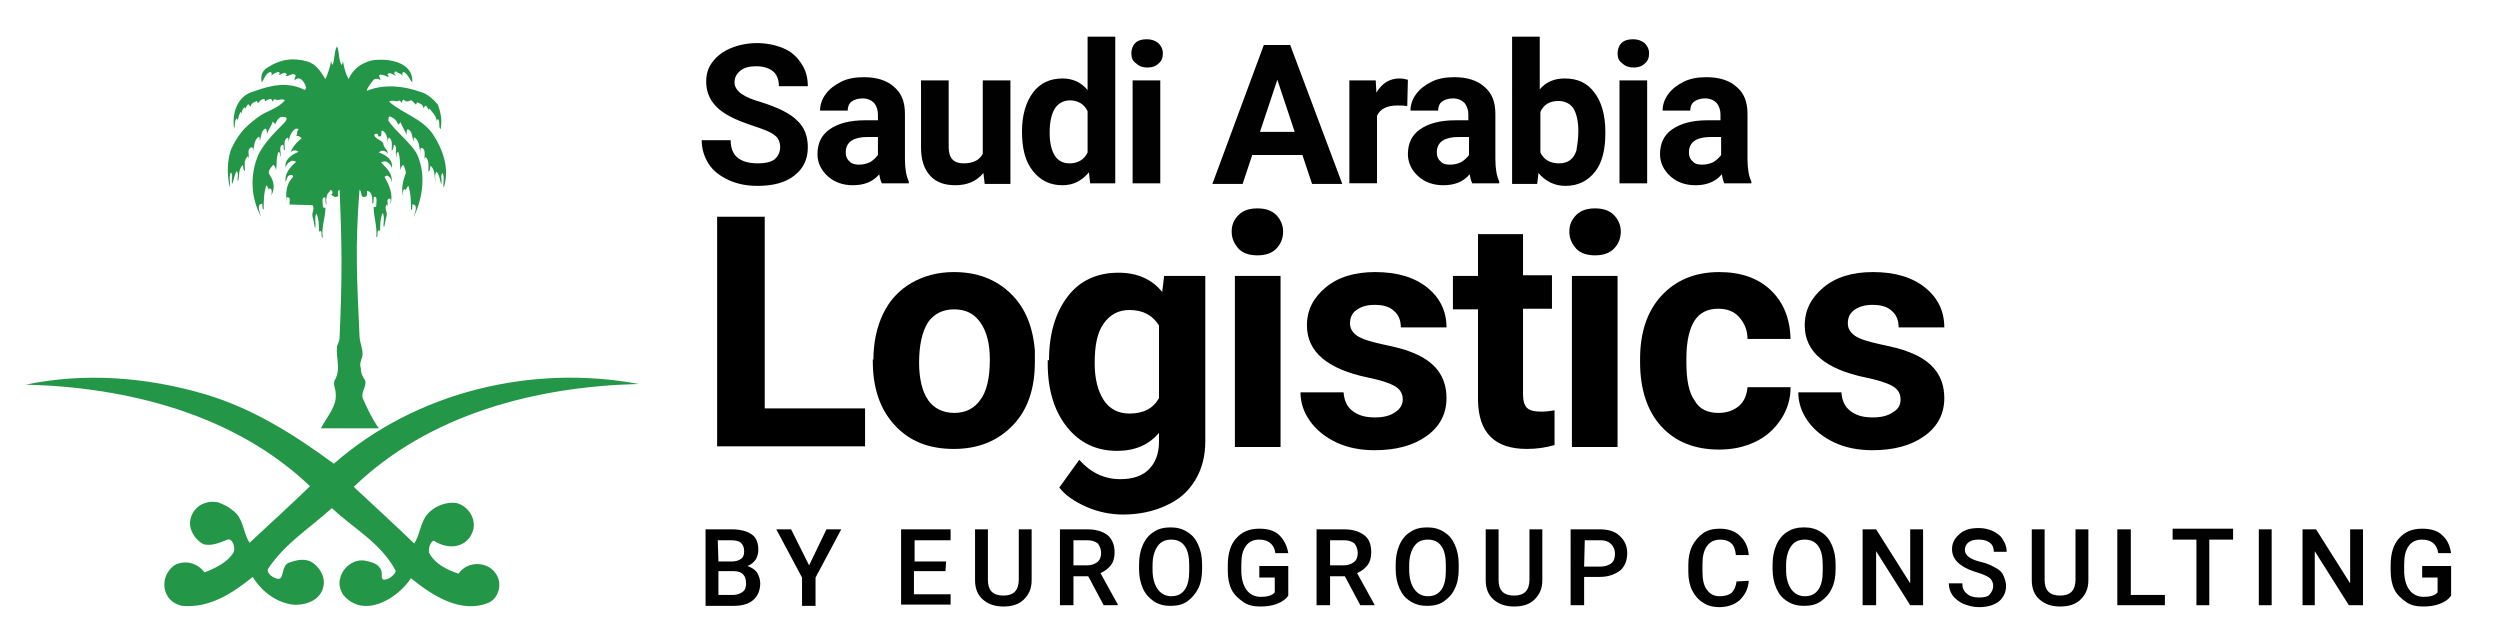 <?xml version="1.0" encoding="utf-8"?>
<!-- Generator: Adobe Illustrator 27.0.0, SVG Export Plug-In . SVG Version: 6.00 Build 0)  -->
<svg version="1.1" id="Layer_1" xmlns="http://www.w3.org/2000/svg" xmlns:xlink="http://www.w3.org/1999/xlink" x="0px" y="0px"
	 viewBox="0 0 388.7 100" style="enable-background:new 0 0 388.7 100;" xml:space="preserve">
<style type="text/css">
	.st0{fill:#010101;}
	.st1{fill:#249647;}
</style>
<g>
	<path class="st0" d="M121.3,22.9c0-0.8-0.3-1.5-0.9-1.9c-0.6-0.5-1.7-0.9-3.2-1.4s-2.8-1-3.7-1.5c-2.5-1.3-3.7-3.1-3.7-5.4
		c0-1.2,0.3-2.2,1-3.1c0.7-0.9,1.6-1.6,2.8-2.1s2.6-0.8,4.1-0.8s2.9,0.3,4.1,0.8s2.1,1.3,2.8,2.4c0.7,1,1,2.2,1,3.5h-4.5
		c0-1-0.3-1.8-0.9-2.3s-1.5-0.8-2.6-0.8s-1.9,0.2-2.5,0.7s-0.9,1.1-0.9,1.8s0.4,1.3,1.1,1.8s1.7,0.9,3.1,1.3
		c2.5,0.8,4.4,1.7,5.5,2.8c1.2,1.1,1.7,2.5,1.7,4.2c0,1.9-0.7,3.3-2.1,4.4s-3.3,1.6-5.7,1.6c-1.7,0-3.2-0.3-4.5-0.9
		s-2.4-1.4-3.1-2.5s-1.1-2.3-1.1-3.7h4.5c0,2.4,1.4,3.6,4.3,3.6c1.1,0,1.9-0.2,2.5-0.6C121,24.3,121.3,23.6,121.3,22.9z"/>
	<path class="st0" d="M137.1,28.5c-0.2-0.4-0.3-0.9-0.4-1.4c-1,1.2-2.4,1.7-4.1,1.7c-1.6,0-2.9-0.5-3.9-1.4s-1.6-2.1-1.6-3.4
		c0-1.7,0.6-3,1.9-3.9s3.1-1.4,5.5-1.4h2v-0.9c0-0.7-0.2-1.3-0.6-1.8c-0.4-0.4-1-0.7-1.8-0.7c-0.7,0-1.3,0.2-1.7,0.5
		s-0.6,0.8-0.6,1.4h-4.3c0-0.9,0.3-1.8,0.9-2.6c0.6-0.8,1.4-1.4,2.4-1.9s2.2-0.7,3.5-0.7c2,0,3.6,0.5,4.7,1.5c1.2,1,1.7,2.4,1.7,4.2
		v7c0,1.5,0.2,2.7,0.6,3.5v0.3C141.3,28.5,137.1,28.5,137.1,28.5z M133.5,25.6c0.6,0,1.2-0.1,1.8-0.4c0.5-0.3,0.9-0.7,1.2-1.1v-2.8
		h-1.6c-2.1,0-3.3,0.7-3.4,2.2v0.3c0,0.5,0.2,1,0.6,1.3C132.3,25.4,132.9,25.6,133.5,25.6z"/>
	<path class="st0" d="M152.9,26.9c-1.1,1.3-2.5,1.9-4.4,1.9c-1.7,0-3-0.5-3.9-1.5s-1.4-2.4-1.4-4.4V12.5h4.3v10.4
		c0,1.7,0.8,2.5,2.3,2.5s2.5-0.5,3-1.5V12.5h4.3v16.1h-4L152.9,26.9z"/>
	<path class="st0" d="M158.9,20.4c0-2.5,0.6-4.5,1.7-6c1.1-1.5,2.7-2.2,4.6-2.2c1.6,0,2.9,0.6,3.9,1.8V5.7h4.3v22.8h-3.9l-0.2-1.7
		c-1.1,1.3-2.4,2-4.1,2c-1.9,0-3.4-0.7-4.6-2.2C159.4,25.1,158.9,23.1,158.9,20.4z M163.2,20.7c0,1.5,0.3,2.7,0.8,3.5
		s1.3,1.2,2.3,1.2c1.3,0,2.3-0.6,2.8-1.7v-6.4c-0.5-1.1-1.5-1.7-2.8-1.7C164.2,15.7,163.2,17.4,163.2,20.7z"/>
	<path class="st0" d="M175.9,8.3c0-0.6,0.2-1.2,0.6-1.6c0.4-0.4,1-0.6,1.8-0.6c0.7,0,1.3,0.2,1.8,0.6c0.4,0.4,0.7,0.9,0.7,1.6
		s-0.2,1.2-0.7,1.6c-0.4,0.4-1,0.6-1.7,0.6s-1.3-0.2-1.7-0.6C176.1,9.5,175.9,9,175.9,8.3z M180.4,28.5h-4.3v-16h4.3V28.5z"/>
	<path class="st0" d="M202.5,24.1h-7.8l-1.5,4.5h-4.7l8-21.6h4.1l8.1,21.6H204L202.5,24.1z M195.9,20.5h5.4l-2.7-8.1L195.9,20.5z"/>
	<path class="st0" d="M218.8,16.5c-0.6-0.1-1.1-0.1-1.5-0.1c-1.6,0-2.7,0.5-3.2,1.6v10.5h-4.3v-16h4.1l0.1,1.9
		c0.9-1.5,2.1-2.2,3.6-2.2c0.5,0,0.9,0.1,1.3,0.2L218.8,16.5z"/>
	<path class="st0" d="M228.9,28.5c-0.2-0.4-0.3-0.9-0.4-1.4c-1,1.2-2.4,1.7-4.1,1.7c-1.6,0-2.9-0.5-3.9-1.4s-1.6-2.1-1.6-3.4
		c0-1.7,0.6-3,1.9-3.9c1.3-0.9,3.1-1.4,5.5-1.4h2v-0.9c0-0.7-0.2-1.3-0.6-1.8c-0.4-0.4-1-0.7-1.8-0.7c-0.7,0-1.3,0.2-1.7,0.5
		s-0.6,0.8-0.6,1.4h-4.3c0-0.9,0.3-1.8,0.9-2.6c0.6-0.8,1.4-1.4,2.4-1.9s2.2-0.7,3.5-0.7c2,0,3.6,0.5,4.7,1.5c1.2,1,1.7,2.4,1.7,4.2
		v7c0,1.5,0.2,2.7,0.6,3.5v0.3C233.1,28.5,228.9,28.5,228.9,28.5z M225.4,25.6c0.6,0,1.2-0.1,1.8-0.4c0.5-0.3,0.9-0.7,1.2-1.1v-2.8
		h-1.6c-2.1,0-3.3,0.7-3.4,2.2v0.3c0,0.5,0.2,1,0.6,1.3C224.2,25.4,224.7,25.6,225.4,25.6z"/>
	<path class="st0" d="M249.6,20.7c0,2.6-0.5,4.6-1.6,6s-2.6,2.2-4.6,2.2c-1.7,0-3.1-0.7-4.2-2l-0.2,1.7h-3.9V5.7h4.3v8.2
		c1-1.2,2.3-1.7,3.9-1.7c2,0,3.5,0.7,4.6,2.2c1.1,1.4,1.7,3.5,1.7,6.1V20.7z M245.4,20.4c0-1.6-0.3-2.8-0.8-3.6
		c-0.5-0.7-1.3-1.1-2.3-1.1c-1.4,0-2.3,0.6-2.8,1.7v6.3c0.5,1.1,1.5,1.7,2.9,1.7s2.3-0.7,2.7-2C245.2,22.7,245.4,21.7,245.4,20.4z"
		/>
	<path class="st0" d="M251.5,8.3c0-0.6,0.2-1.2,0.6-1.6c0.4-0.4,1-0.6,1.8-0.6c0.7,0,1.3,0.2,1.8,0.6c0.4,0.4,0.7,0.9,0.7,1.6
		s-0.2,1.2-0.7,1.6c-0.4,0.4-1,0.6-1.7,0.6s-1.3-0.2-1.7-0.6C251.7,9.5,251.5,9,251.5,8.3z M256.1,28.5h-4.3v-16h4.3V28.5z"/>
	<path class="st0" d="M268.1,28.5c-0.2-0.4-0.3-0.9-0.4-1.4c-1,1.2-2.4,1.7-4.1,1.7c-1.6,0-2.9-0.5-3.9-1.4s-1.6-2.1-1.6-3.4
		c0-1.7,0.6-3,1.9-3.9s3.1-1.4,5.5-1.4h2v-0.9c0-0.7-0.2-1.3-0.6-1.8c-0.4-0.4-1-0.7-1.8-0.7c-0.7,0-1.3,0.2-1.7,0.5
		c-0.4,0.3-0.6,0.8-0.6,1.4h-4.3c0-0.9,0.3-1.8,0.9-2.6s1.4-1.4,2.4-1.9s2.2-0.7,3.5-0.7c2,0,3.6,0.5,4.7,1.5c1.2,1,1.7,2.4,1.7,4.2
		v7c0,1.5,0.2,2.7,0.6,3.5v0.3C272.3,28.5,268.1,28.5,268.1,28.5z M264.6,25.6c0.6,0,1.2-0.1,1.8-0.4c0.5-0.3,0.9-0.7,1.2-1.1v-2.8
		H266c-2.1,0-3.3,0.7-3.4,2.2v0.3c0,0.5,0.2,1,0.6,1.3C263.4,25.4,263.9,25.6,264.6,25.6z"/>
</g>
<g>
	<path class="st0" d="M109.7,94.1V82.3h4.1c1.3,0,2.4,0.3,3.1,0.8s1,1.3,1,2.4c0,0.5-0.1,1-0.4,1.5c-0.3,0.4-0.7,0.8-1.3,1
		c0.6,0.2,1.1,0.5,1.5,1c0.3,0.5,0.5,1.1,0.5,1.7c0,1.1-0.4,2-1.1,2.6s-1.7,0.9-3.1,0.9h-4.3V94.1z M111.7,87.3h2
		c0.6,0,1.1-0.1,1.5-0.4s0.5-0.7,0.5-1.2c0-0.6-0.2-1-0.5-1.3s-0.9-0.4-1.6-0.4h-2L111.7,87.3L111.7,87.3z M111.7,88.8v3.7h2.3
		c0.6,0,1.1-0.2,1.5-0.5s0.5-0.8,0.5-1.3c0-1.2-0.6-1.9-1.9-1.9C114.1,88.8,111.7,88.8,111.7,88.8z"/>
	<path class="st0" d="M125.8,87.9l2.7-5.6h2.3l-4,7.5v4.4h-2.1v-4.4l-4-7.5h2.3L125.8,87.9z"/>
	<path class="st0" d="M147,88.8h-4.9v3.6h5.7V94h-7.7V82.3h7.7V84h-5.6v3.3h4.9L147,88.8L147,88.8z"/>
	<path class="st0" d="M160.4,82.3v7.9c0,1.3-0.4,2.2-1.2,3s-1.9,1.1-3.2,1.1c-1.4,0-2.4-0.4-3.2-1.1s-1.2-1.7-1.2-3v-7.9h2v7.9
		c0,0.8,0.2,1.4,0.6,1.8s1,0.6,1.8,0.6c1.6,0,2.4-0.8,2.4-2.5v-7.8H160.4z"/>
	<path class="st0" d="M169.2,89.6h-2.3v4.5h-2.1V82.3h4.2c1.4,0,2.4,0.3,3.2,0.9c0.7,0.6,1.1,1.5,1.1,2.7c0,0.8-0.2,1.5-0.6,2
		c-0.4,0.5-0.9,0.9-1.6,1.2l2.7,4.9v0.1h-2.2L169.2,89.6z M166.9,87.9h2.1c0.7,0,1.2-0.2,1.6-0.5c0.4-0.3,0.6-0.8,0.6-1.4
		s-0.2-1.1-0.5-1.5c-0.4-0.3-0.9-0.5-1.6-0.5h-2.2L166.9,87.9L166.9,87.9z"/>
	<path class="st0" d="M186.9,88.5c0,1.2-0.2,2.2-0.6,3s-1,1.5-1.7,2s-1.6,0.7-2.6,0.7s-1.8-0.2-2.6-0.7c-0.7-0.5-1.3-1.1-1.7-2
		s-0.6-1.9-0.6-3v-0.7c0-1.2,0.2-2.2,0.6-3.1c0.4-0.9,1-1.6,1.7-2c0.7-0.5,1.6-0.7,2.6-0.7s1.8,0.2,2.6,0.7s1.3,1.1,1.7,2
		s0.6,1.9,0.6,3V88.5z M184.9,87.9c0-1.3-0.2-2.3-0.7-3s-1.2-1-2.1-1c-0.9,0-1.6,0.3-2.1,1s-0.8,1.7-0.8,3v0.7c0,1.3,0.3,2.3,0.8,3
		s1.2,1.1,2.1,1.1c0.9,0,1.6-0.3,2.1-1s0.7-1.7,0.7-3V87.9z"/>
	<path class="st0" d="M200.3,92.6c-0.4,0.6-1,1-1.8,1.3s-1.6,0.4-2.6,0.4s-1.9-0.2-2.6-0.7s-1.4-1.1-1.8-1.9s-0.6-1.8-0.6-2.9v-0.9
		c0-1.8,0.4-3.2,1.3-4.2c0.9-1,2-1.5,3.6-1.5c1.3,0,2.4,0.3,3.1,1s1.2,1.6,1.4,2.8h-2c-0.2-1.4-1.1-2.1-2.5-2.1
		c-0.9,0-1.6,0.3-2.1,1s-0.7,1.6-0.7,2.9v0.9c0,1.3,0.3,2.3,0.8,3s1.3,1.1,2.2,1.1c1,0,1.8-0.2,2.2-0.7v-2.3h-2.4V88h4.5L200.3,92.6
		L200.3,92.6z"/>
	<path class="st0" d="M209.1,89.6h-2.3v4.5h-2.1V82.3h4.2c1.4,0,2.4,0.3,3.2,0.9s1.1,1.5,1.1,2.7c0,0.8-0.2,1.5-0.6,2
		c-0.4,0.5-0.9,0.9-1.6,1.2l2.7,4.9v0.1h-2.2L209.1,89.6z M206.8,87.9h2.1c0.7,0,1.2-0.2,1.6-0.5c0.4-0.3,0.6-0.8,0.6-1.4
		s-0.2-1.1-0.5-1.5c-0.4-0.3-0.9-0.5-1.6-0.5h-2.2L206.8,87.9L206.8,87.9z"/>
	<path class="st0" d="M226.8,88.5c0,1.2-0.2,2.2-0.6,3c-0.4,0.9-1,1.5-1.7,2s-1.6,0.7-2.6,0.7s-1.8-0.2-2.6-0.7s-1.3-1.1-1.7-2
		s-0.6-1.9-0.6-3v-0.7c0-1.2,0.2-2.2,0.6-3.1c0.4-0.9,1-1.6,1.7-2c0.7-0.5,1.6-0.7,2.6-0.7s1.8,0.2,2.6,0.7s1.3,1.1,1.7,2
		s0.6,1.9,0.6,3V88.5z M224.8,87.9c0-1.3-0.2-2.3-0.7-3s-1.2-1-2.1-1c-0.9,0-1.6,0.3-2.1,1s-0.8,1.7-0.8,3v0.7c0,1.3,0.3,2.3,0.8,3
		s1.2,1.1,2.1,1.1c0.9,0,1.6-0.3,2.1-1s0.7-1.7,0.7-3V87.9z"/>
	<path class="st0" d="M239.8,82.3v7.9c0,1.3-0.4,2.2-1.2,3s-1.9,1.1-3.2,1.1c-1.4,0-2.4-0.4-3.2-1.1s-1.2-1.7-1.2-3v-7.9h2v7.9
		c0,0.8,0.2,1.4,0.6,1.8s1,0.6,1.8,0.6c1.6,0,2.4-0.8,2.4-2.5v-7.8H239.8z"/>
	<path class="st0" d="M246.3,89.7v4.4h-2.1V82.3h4.5c1.3,0,2.4,0.3,3.1,1c0.8,0.7,1.2,1.6,1.2,2.7c0,1.2-0.4,2.1-1.1,2.7
		c-0.8,0.6-1.8,1-3.2,1H246.3z M246.3,88.1h2.5c0.7,0,1.3-0.2,1.7-0.5s0.6-0.8,0.6-1.5c0-0.6-0.2-1.1-0.6-1.5s-0.9-0.6-1.6-0.6h-2.5
		L246.3,88.1L246.3,88.1z"/>
	<path class="st0" d="M271.9,90.3c-0.1,1.3-0.6,2.2-1.4,3c-0.8,0.7-1.9,1.1-3.2,1.1c-0.9,0-1.8-0.2-2.5-0.7
		c-0.7-0.4-1.3-1.1-1.7-1.9c-0.4-0.8-0.6-1.8-0.6-2.9v-1.1c0-1.1,0.2-2.1,0.6-2.9s1-1.5,1.7-2s1.6-0.7,2.6-0.7
		c1.3,0,2.4,0.4,3.1,1.1c0.8,0.7,1.3,1.7,1.4,3h-2c-0.1-0.8-0.3-1.5-0.7-1.8c-0.4-0.4-1-0.6-1.7-0.6c-0.9,0-1.6,0.3-2.1,1
		s-0.7,1.6-0.7,2.9v1c0,1.3,0.2,2.3,0.7,2.9c0.5,0.7,1.1,1,2,1c0.8,0,1.4-0.2,1.8-0.5c0.4-0.4,0.7-1,0.8-1.8L271.9,90.3L271.9,90.3z
		"/>
	<path class="st0" d="M285.4,88.5c0,1.2-0.2,2.2-0.6,3c-0.4,0.9-1,1.5-1.7,2s-1.6,0.7-2.6,0.7s-1.8-0.2-2.6-0.7
		c-0.8-0.5-1.3-1.1-1.7-2c-0.4-0.9-0.6-1.9-0.6-3v-0.7c0-1.2,0.2-2.2,0.6-3.1s1-1.6,1.7-2c0.7-0.5,1.6-0.7,2.6-0.7s1.8,0.2,2.6,0.7
		s1.3,1.1,1.7,2c0.4,0.9,0.6,1.9,0.6,3V88.5z M283.4,87.9c0-1.3-0.2-2.3-0.7-3s-1.2-1-2.1-1s-1.6,0.3-2.1,1s-0.8,1.7-0.8,3v0.7
		c0,1.3,0.3,2.3,0.8,3s1.2,1.1,2.1,1.1s1.6-0.3,2.1-1s0.7-1.7,0.7-3V87.9z"/>
	<path class="st0" d="M299.1,94.1H297l-5.3-8.4v8.4h-2.1V82.3h2.1l5.3,8.4v-8.4h2v11.8H299.1z"/>
	<path class="st0" d="M309.9,91.1c0-0.5-0.2-0.9-0.5-1.2c-0.4-0.3-1-0.6-2-0.9s-1.7-0.6-2.3-1c-1.1-0.7-1.6-1.6-1.6-2.6
		s0.4-1.7,1.2-2.4s1.8-0.9,3-0.9c0.8,0,1.6,0.2,2.2,0.5s1.2,0.7,1.5,1.3c0.4,0.6,0.6,1.2,0.6,1.9h-2c0-0.6-0.2-1.1-0.6-1.4
		s-0.9-0.5-1.7-0.5c-0.7,0-1.2,0.1-1.6,0.4s-0.6,0.7-0.6,1.2c0,0.4,0.2,0.8,0.6,1.1c0.4,0.3,1.1,0.6,2,0.8s1.7,0.6,2.2,0.9
		c0.6,0.3,1,0.7,1.2,1.2s0.4,1,0.4,1.6c0,1-0.4,1.8-1.1,2.4c-0.8,0.6-1.8,0.9-3.1,0.9c-0.9,0-1.6-0.2-2.4-0.5
		c-0.7-0.3-1.3-0.8-1.7-1.3c-0.4-0.6-0.6-1.2-0.6-1.9h2.1c0,0.7,0.2,1.2,0.7,1.6c0.4,0.4,1.1,0.6,1.9,0.6c0.7,0,1.3-0.1,1.6-0.4
		C309.8,91.9,309.9,91.5,309.9,91.1z"/>
	<path class="st0" d="M324.7,82.3v7.9c0,1.3-0.4,2.2-1.2,3s-1.9,1.1-3.2,1.1c-1.4,0-2.4-0.4-3.2-1.1c-0.8-0.7-1.2-1.7-1.2-3v-7.9h2
		v7.9c0,0.8,0.2,1.4,0.6,1.8s1,0.6,1.8,0.6c1.6,0,2.4-0.8,2.4-2.5v-7.8H324.7z"/>
	<path class="st0" d="M331.2,92.5h5.4v1.6h-7.4V82.3h2.1v10.2H331.2z"/>
	<path class="st0" d="M347.2,83.9h-3.7v10.2h-2V83.9h-3.7v-1.7h9.4L347.2,83.9L347.2,83.9z"/>
	<path class="st0" d="M353.2,94.1h-2V82.3h2V94.1z"/>
	<path class="st0" d="M367.3,94.1h-2.1l-5.3-8.4v8.4H358V82.3h2.1l5.3,8.4v-8.4h2v11.8H367.3z"/>
	<path class="st0" d="M381.1,92.6c-0.4,0.6-1,1-1.8,1.3s-1.6,0.4-2.6,0.4s-1.9-0.2-2.6-0.7s-1.4-1.1-1.8-1.9s-0.6-1.8-0.6-2.9v-0.9
		c0-1.8,0.4-3.2,1.3-4.2s2-1.5,3.6-1.5c1.3,0,2.4,0.3,3.1,1c0.8,0.7,1.2,1.6,1.4,2.8h-2c-0.2-1.4-1.1-2.1-2.5-2.1
		c-0.9,0-1.6,0.3-2.1,1s-0.7,1.6-0.7,2.9v0.9c0,1.3,0.3,2.3,0.8,3s1.3,1.1,2.2,1.1c1,0,1.8-0.2,2.2-0.7v-2.3h-2.4V88h4.5V92.6z"/>
</g>
<g>
	<path class="st1" d="M42,27.3c0.7,1.1,0.7,2,0.2,3.1c0-0.4,0.2-0.9-0.2-1.1c-0.2,0-0.2,0.2-0.2,0.4c0-0.4-0.2-0.7-0.4-0.9
		C41,30.1,41,31.3,41,32.6c-0.4-0.2,0-1.1-0.4-0.9c-0.7,0.2-0.2,1.3,0,2c-1.6-2.9-1.8-6.5-0.4-9.7c0.9-1.8,2.5-3.4,4-4.9
		c0.2-0.2,0.7-0.9,0-0.9c-0.7-0.2-1.1,0.4-1.4,1.1c-0.2-0.2-0.2-0.2-0.4-0.4c-0.2,0.7-0.7,1.3-0.9,2c0-0.2,0-0.9-0.2-0.9
		c-0.7,0.2-0.7,1.3-0.9,2c0-0.2,0-0.9-0.2-0.7c-0.7,0.4-0.7,1.6-0.9,2.5c0-0.2,0.2-0.9-0.2-0.9c-0.7,0.2-0.4,1.1-0.4,1.8
		c0-0.2-0.2-0.4-0.2-0.4c-0.7,0.7-0.4,1.6-0.4,2.3c-0.4-0.2-0.2-0.9-0.4-0.9c-0.7,0.7-0.4,1.6-0.7,2.5c-0.2-0.4,0.2-1.1-0.2-1.6
		c-0.4,0.7-0.4,1.3-0.7,2c-0.2-0.7,0.2-1.3-0.2-1.8c-0.4,0.7,0,1.6-0.2,2.3c-0.4-2-0.4-4,0.2-5.8c0.4-0.9,0.9-1.8,1.6-2.7
		c0.7-0.9,1.6-1.6,2.5-2.3c1.4-1.1,3.1-1.3,4.3-2.7c-0.4-0.4-1.1,0.2-1.6-0.2c-0.2,0.2-0.2,0.2-0.4,0.4c0-0.2,0-0.4-0.2-0.4
		c-0.4,0-0.7,0.2-0.9,0.4c0-0.2,0-0.4-0.2-0.4c-0.4,0-0.7,0.4-0.9,0.7c0-0.2-0.2-0.4-0.2-0.4c-0.2,0.2-0.9,0.2-0.9,0.9
		c-0.2-0.2-0.2-0.2-0.4-0.4c-0.2,0.2-0.4,0.4-0.4,0.9c0-0.2,0-0.4-0.2-0.4c-0.2,0.2-0.4,0.4-0.4,0.9l-0.2-0.2
		c-0.2,0.4-0.4,0.9-0.4,1.4c0-0.2-0.2-0.4-0.2-0.4c-0.4,0.4-0.2,1.1-0.4,1.6c-0.4-2.7,0.7-5.2,3.1-5.8c2.5-0.9,5.2-1.6,7.9-0.2
		c0,0,0.2-0.2,0.2-0.4c-0.2-0.7-0.9-2-1.8-1.1c0-0.2,0-0.4,0.2-0.7c-0.4-0.7-1.1,0.2-1.6,0l0.2-0.2c-0.4-0.7-0.9,0.2-1.3,0l0.2-0.2
		c0-0.2-0.2-0.2-0.4-0.2c-0.2,0.2-0.9,0.2-0.9,0.9c0-0.2,0.2-0.9-0.2-0.9c-0.7,0.2-0.9,1.1-1.3,1.6c-0.2-0.9,0-1.8,0.9-2.3
		c2-1.3,4-1.6,6.3-0.9c1.3,0.4,2,1.6,2.7,2.7c0.4-0.9,0.7-1.8,0.9-2.9c0,0.2,0,0.4,0.2,0.7c0.4-0.9,0.2-2,0.7-2.9
		c0.4,0.9,0.2,2,0.7,2.9c0.2-0.2,0.2-0.4,0.2-0.7c0.2,1.1,0.4,2,0.9,2.9c0.7-1.6,2-2.5,3.6-2.9c2.5-0.4,6.5,0.2,6.3,3.4
		c-0.4-0.4-0.7-1.3-1.3-1.6c-0.4,0-0.2,0.7-0.2,0.9c0-0.7-0.7-0.7-0.9-0.9s-0.4,0-0.4,0.2s0.2,0.2,0.2,0.4c-0.4-0.2-0.9-0.7-1.3-0.2
		c0.2,0,0.2,0.2,0.2,0.4c-0.4-0.2-0.9-0.4-1.3-0.4c-0.4,0.2,0.2,0.7,0,0.9c-0.2-0.4-0.7-0.2-0.9-0.2c-0.4,0.4-1.4,1.8-1.1,1.8
		c2.7-1.1,5.8-0.7,8.3,0.2c0.9,0.2,2,1.1,2.7,2c0.4,1.1,0.7,2.5,0.4,3.8c-0.4-0.4,0-1.1-0.4-1.6c0,0-0.2,0.2-0.2,0.4
		c0-0.9-0.7-1.4-1.1-2c-0.2,0-0.2,0.2-0.2,0.4c0-0.4-0.2-0.7-0.4-0.9c-0.2,0.2-0.2,0.2-0.4,0.4c0-0.7-0.7-0.7-0.9-0.9
		c0,0-0.2,0.2-0.2,0.4c-0.2-0.2-0.4-0.4-0.7-0.7c-0.4,0-0.7,0.4-1.1,0c-0.2-0.2-0.4,0-0.4,0.4c-0.2-0.2-0.2-0.2-0.4-0.4
		c-0.4,0.4-1.1-0.2-1.6,0.2c2,1.8,4.9,2.5,6.7,4.9c1.8,2.7,2.7,5.6,1.8,8.5c-0.2-0.7,0.2-1.6-0.2-2.3c-0.4,0.4,0,1.1-0.2,1.8
		c-0.2-0.7-0.2-1.3-0.7-2c-0.4,0.4-0.2,1.1-0.2,1.6c-0.2-0.9,0-1.8-0.7-2.5c-0.2,0,0,0.7-0.4,0.9c0-0.7,0.2-1.6-0.4-2.3
		c0,0-0.2,0.2-0.2,0.4c0-0.7,0.2-1.6-0.4-1.8c-0.4,0-0.2,0.7-0.2,0.9c-0.2-0.9-0.2-2-0.9-2.5c-0.2-0.2-0.2,0.4-0.2,0.7
		c-0.2-0.7-0.2-1.8-0.9-2c-0.2,0-0.2,0.7-0.2,0.9c-0.2-0.7-0.7-1.3-0.9-2c-0.2,0.2-0.2,0.2-0.4,0.4c-0.2-0.7-0.7-1.1-1.3-1.3
		c-0.2,0-0.2,0.4-0.2,0.7c1.3,1.8,3.1,3.1,4.3,4.9c1.6,3.1,1.1,7-0.4,10.1c0.2-0.7,0.7-1.8,0-2c-0.4-0.2,0,0.7-0.4,0.9
		c0-1.3,0-2.5-0.4-3.8c-0.2,0.2-0.4,0.4-0.4,0.9c0-0.2,0-0.4-0.2-0.4c-0.4,0.2-0.2,0.7-0.2,1.1c-0.4-1.1,0-2.5,0.4-3.6
		c0-0.4-0.2-0.9-0.4-1.3c-0.2,0.2-0.4,0.4-0.4,0.9c-0.2-0.9,0-2-0.4-2.9c-0.4,0.2-0.2,0.7-0.2,0.9c-0.4-0.7,0.2-1.6-0.4-2
		c-0.2,0,0,0.7-0.4,0.9c0-0.7,0.2-1.6-0.4-2c-0.2,0-0.2,0.7-0.2,0.9c0-0.7-0.2-1.8-0.9-2c-0.2,0,0,0.7-0.2,0.9c0,0-0.2,0-0.4,0
		c0-0.2,0-0.4-0.2-0.4s-0.4,0-0.4,0.2c0.2,0.7,1.1,0.7,1.4,1.3c0,0.7,0.7,0.9,0.7,1.6c-0.2-0.4-0.9-0.7-1.4-0.2
		c1.1,0.4,2.3,1.1,2,2.5c0-0.4-0.4-0.9-0.9-1.1c-0.2,0-0.7,0-0.7,0.2c0.9,0.9,1.8,1.8,1.6,3.1c0-0.4-0.2-0.9-0.7-1.1
		c-0.2,0-0.4,0.2-0.4,0.2c0.7,1.3,1.4,2.7,0.9,4.3c0-0.4,0.2-1.1-0.2-0.9c-0.4,0-0.2,0.7-0.2,1.1l-0.2-0.2c-0.4,0.7,0.2,1.1,0,1.8
		s-0.2,1.1-0.4,1.8c-0.2-0.7,0.2-1.6-0.2-2.3c-0.4,0.9-0.4,2-0.4,3.1c0-0.2,0-0.4-0.2-0.4c-0.4,0.2,0,0.9-0.4,1.1
		c0.2-1.6-0.4-3.1-0.4-4.7c0.2,0,0.4,0,0.4-0.2c0-0.4,0.2-1.4-0.2-1.4c-0.4-0.2,0,0.9-0.4,1.1c0-0.9,0-1.8-0.7-2
		c-0.4-0.2,0.2,0.7-0.4,0.9c-0.9,0.2-0.4-0.7-0.9-1.1c-0.7,9-0.4,13.8,0,22.7c0,1.1,0.7,2.3,0.4,3.4c-0.2,0.4-0.4,1.1-0.2,1.6
		c0,0.7,0.2,1.3,0.7,2c0.2,0.9-0.7,1.8-0.4,2.7c0.7,1.6,1.4,3.1,2.5,4.7c-2.9,0-6.1,0-9,0c0.9-1.8,2.5-3.4,2.3-5.4
		c0-0.7-0.4-1.3-0.2-2c1.1-1.8,0.2-3.4,0.4-5.4c0.2-0.4,0.4-0.9,0.4-1.3c0.4-9.2,0.4-13.8,0-23c-0.4,0.2-0.2,0.7-0.2,0.9
		c-0.2,0.4-0.9,0.2-1.1-0.2c0.2,0,0.2-0.2,0.2-0.4C51.3,29.1,51.3,30,51,30c-0.2,0.4-0.4,1.1-0.2,1.8c-0.4-0.2,0-1.3-0.4-1.1
		c-0.4,0-0.2,0.9-0.2,1.4c0,0.2,0.2,0.2,0.4,0.2c0,1.6-0.7,3.1-0.4,4.7c-0.4-0.2,0-0.9-0.4-1.1c-0.2,0-0.2,0.2-0.2,0.4
		c0-1.1,0-2.3-0.4-3.1c-0.4,0.7,0,1.6-0.2,2.3c-0.2-0.7-0.2-1.1-0.4-1.8s0.4-1.1,0-1.8L45,31.8c0-0.4,0.2-1.1-0.2-1.1
		c-0.4-0.2-0.2,0.4-0.2,0.9c-0.2-1.3-0.2-2.9,0.9-4c0.2-0.2,0-0.4-0.2-0.4c-0.7,0-0.7,0.7-0.9,1.1C44.2,27,45.1,26,46,25.2
		c0-0.2-0.4-0.2-0.7-0.2c-0.4,0.2-0.9,0.7-0.9,1.1c-0.2-1.3,0.9-2,2-2.5c-0.4-0.4-1.1-0.2-1.3,0.2c0.4-0.9,0.9-1.6,1.8-2.3
		c-0.2-0.2-0.4-0.4-0.9-0.4c0.4-0.2,0-0.7,0.4-0.9c0-0.2-0.2-0.2-0.4-0.2c-0.7,0.4-1.1,1.3-1.1,2.3c0-0.2,0-0.9-0.2-0.9
		c-0.7,0.4-0.4,1.3-0.4,2c-0.4-0.2,0-0.9-0.4-0.9c-0.7,0.4,0,1.3-0.4,2c0-0.2,0.2-0.7-0.2-0.9c-0.4,0.9-0.2,2-0.4,2.9
		c0-0.4-0.2-0.7-0.4-0.9C42,26.2,41.5,26.7,42,27.3L42,27.3z"/>
	<path class="st1" d="M31.9,61.3c7.4,2.2,13.9,6.3,20,10.8c12.8-11.2,30.8-15.5,47.4-12.4c-16,0.4-32.6,4.7-44.3,16
		c3.1,2.9,6.3,5.8,9.4,8.8c0.9-1.3,0.9-3.1,2-4.5c1.1-1.3,2.9-2,4.5-1.8c1.8,0.4,3.1,2.3,2.7,4.1c-0.7,2.7-3.6,3.4-6.1,1.8
		c-0.4-0.2-1.1,1.3-0.7,2c0.9,1.6,2.7,2.5,4.5,3.1c1.3-2,4.5-2,5.8,0c1.1,1.6,0.4,3.8-1.1,4.5c-4.3,1.8-8.8-1.1-12.1-3.8
		c-2,3.1-7.4,6.5-10.6,2.5c-0.4-0.7-0.7-1.6-0.4-2.5c0.4-1.8,2.3-3.1,4-2.7c0.9,0.2,1.8,0.4,2.3,1.3c0.4,0.7-0.2,1.8,0.7,1.6
		c0.7,0,1.8-1.1,1.6-1.4c-2.3-4.3-6.5-6.5-9.9-9.7c-3.4,3.1-7.2,5.4-9.9,9.4c-0.4,0.7,0.9,1.6,1.6,1.6c0.9,0,0.4-2,1.6-2.5
		c1.1-0.4,2.3-0.7,3.4-0.2c1.3,0.7,2.3,2.3,2,3.8c-0.4,2.3-2.9,3.1-4.9,2.9c-2.5-0.4-4.7-2-6.1-4.3c-3.1,2.5-6.7,4.9-11,4.5
		c-0.9-0.2-1.8-0.7-2.3-1.6c-0.9-1.6-0.4-3.6,1.1-4.7c1.6-0.9,3.6-0.4,4.7,1.1c1.8-0.7,3.6-1.6,4.5-3.1c0.4-0.7-0.2-2.3-0.9-2
		c-1.1,0.4-2.5,1.1-3.8,0.7c-1.3-0.7-2.3-2.3-2-3.8c0.4-2,2.3-3.1,4.3-2.7c1.1,0.4,2,0.9,2.9,1.8c1.1,1.3,1.1,3.1,2,4.5
		c3.1-2.9,6.3-5.8,9.4-8.8C36.6,64.5,20,60.2,4,59.8C13.2,57.9,22.7,58.6,31.9,61.3L31.9,61.3z"/>
</g>
<g>
	<path d="M118.8,63.5h15.7v5.9h-23V33.7h7.4V63.5z"/>
	<path d="M135.8,55.9c0-2.6,0.5-5,1.5-7.1c1-2.1,2.5-3.7,4.4-4.8c1.9-1.1,4.1-1.7,6.6-1.7c3.6,0,6.5,1.1,8.8,3.3
		c2.3,2.2,3.5,5.2,3.8,8.9l0,1.8c0,4.1-1.1,7.4-3.4,9.8s-5.3,3.7-9.2,3.7s-6.9-1.2-9.2-3.7c-2.3-2.5-3.4-5.8-3.4-10V55.9z
		 M142.9,56.4c0,2.5,0.5,4.5,1.4,5.8c0.9,1.3,2.3,2,4.1,2c1.7,0,3.1-0.7,4-2c1-1.3,1.5-3.4,1.5-6.3c0-2.5-0.5-4.4-1.5-5.8
		c-1-1.4-2.3-2-4.1-2c-1.7,0-3.1,0.7-4,2C143.4,51.5,142.9,53.6,142.9,56.4z"/>
	<path d="M163.1,56c0-4.1,1-7.4,2.9-9.9s4.6-3.7,7.9-3.7c2.9,0,5.2,1,6.8,3l0.3-2.5h6.4v25.7c0,2.3-0.5,4.3-1.6,6.1s-2.5,3-4.5,3.9
		c-1.9,0.9-4.2,1.4-6.7,1.4c-1.9,0-3.9-0.4-5.7-1.2s-3.3-1.8-4.2-3l3.1-4.3c1.8,2,3.9,3,6.4,3c1.9,0,3.4-0.5,4.4-1.5
		c1-1,1.6-2.4,1.6-4.3v-1.4c-1.6,1.9-3.8,2.8-6.5,2.8c-3.2,0-5.8-1.2-7.8-3.7c-2-2.5-3-5.8-3-9.9V56z M170.2,56.5
		c0,2.4,0.5,4.3,1.4,5.7s2.3,2.1,4,2.1c2.2,0,3.7-0.8,4.6-2.4V50.6c-1-1.6-2.5-2.4-4.6-2.4c-1.7,0-3,0.7-4,2.1
		S170.2,53.7,170.2,56.5z"/>
	<path d="M191.5,36c0-1.1,0.4-1.9,1.1-2.6c0.7-0.7,1.7-1,2.9-1c1.2,0,2.2,0.3,2.9,1c0.7,0.7,1.1,1.6,1.1,2.6c0,1.1-0.4,2-1.1,2.7
		c-0.7,0.7-1.7,1-2.9,1c-1.2,0-2.2-0.3-2.9-1C191.9,37.9,191.5,37.1,191.5,36z M199.1,69.5H192V42.9h7.1V69.5z"/>
	<path d="M218.1,62.1c0-0.9-0.4-1.6-1.3-2.1c-0.9-0.5-2.2-0.9-4.1-1.3c-6.3-1.3-9.5-4-9.5-8.1c0-2.4,1-4.3,2.9-5.9s4.5-2.4,7.7-2.4
		c3.4,0,6.1,0.8,8.1,2.4c2,1.6,3,3.7,3,6.2h-7.1c0-1-0.3-1.9-1-2.5c-0.7-0.7-1.7-1-3.1-1c-1.2,0-2.1,0.3-2.8,0.8s-1,1.2-1,2.1
		c0,0.8,0.4,1.4,1.1,1.9c0.7,0.5,2,0.9,3.8,1.3s3.3,0.7,4.5,1.2c3.8,1.4,5.6,3.8,5.6,7.2c0,2.4-1,4.4-3.1,5.9s-4.8,2.2-8.1,2.2
		c-2.2,0-4.2-0.4-5.9-1.2c-1.7-0.8-3.1-1.9-4.1-3.3c-1-1.4-1.5-2.9-1.5-4.5h6.7c0.1,1.3,0.5,2.2,1.4,2.9s2,1,3.5,1
		c1.4,0,2.4-0.3,3.1-0.8C217.7,63.6,218.1,62.9,218.1,62.1z"/>
	<path d="M236.8,36.3v6.5h4.5v5.2h-4.5v13.3c0,1,0.2,1.7,0.6,2.1c0.4,0.4,1.1,0.6,2.2,0.6c0.8,0,1.5-0.1,2.1-0.2v5.4
		c-1.4,0.4-2.8,0.6-4.3,0.6c-5,0-7.5-2.5-7.6-7.5V48.1h-3.9v-5.2h3.9v-6.5H236.8z"/>
	<path d="M244,36c0-1.1,0.4-1.9,1.1-2.6c0.7-0.7,1.7-1,2.9-1c1.2,0,2.2,0.3,2.9,1c0.7,0.7,1.1,1.6,1.1,2.6c0,1.1-0.4,2-1.1,2.7
		c-0.7,0.7-1.7,1-2.9,1c-1.2,0-2.2-0.3-2.9-1C244.4,37.9,244,37.1,244,36z M251.5,69.5h-7.1V42.9h7.1V69.5z"/>
	<path d="M267.2,64.2c1.3,0,2.4-0.4,3.2-1.1c0.8-0.7,1.2-1.7,1.3-2.9h6.7c0,1.8-0.5,3.5-1.5,5s-2.3,2.7-4,3.5
		c-1.7,0.8-3.5,1.2-5.6,1.2c-3.8,0-6.8-1.2-9-3.6c-2.2-2.4-3.3-5.8-3.3-10v-0.5c0-4.1,1.1-7.4,3.3-9.8c2.2-2.4,5.2-3.7,9-3.7
		c3.3,0,6,0.9,8,2.8s3,4.4,3.1,7.6h-6.7c0-1.4-0.5-2.5-1.3-3.4c-0.8-0.9-1.9-1.3-3.2-1.3c-1.7,0-2.9,0.6-3.7,1.8
		c-0.8,1.2-1.3,3.2-1.3,5.9v0.7c0,2.7,0.4,4.7,1.3,5.9C264.2,63.6,265.5,64.2,267.2,64.2z"/>
	<path d="M295.5,62.1c0-0.9-0.4-1.6-1.3-2.1c-0.9-0.5-2.2-0.9-4.1-1.3c-6.3-1.3-9.5-4-9.5-8.1c0-2.4,1-4.3,2.9-5.9s4.5-2.4,7.7-2.4
		c3.4,0,6.1,0.8,8.1,2.4c2,1.6,3,3.7,3,6.2h-7.1c0-1-0.3-1.9-1-2.5c-0.7-0.7-1.7-1-3.1-1c-1.2,0-2.1,0.3-2.8,0.8
		c-0.7,0.5-1,1.2-1,2.1c0,0.8,0.4,1.4,1.1,1.9c0.7,0.5,2,0.9,3.8,1.3s3.3,0.7,4.5,1.2c3.8,1.4,5.6,3.8,5.6,7.2c0,2.4-1,4.4-3.1,5.9
		c-2.1,1.5-4.8,2.2-8.1,2.2c-2.2,0-4.2-0.4-5.9-1.2c-1.7-0.8-3.1-1.9-4.1-3.3c-1-1.4-1.5-2.9-1.5-4.5h6.7c0.1,1.3,0.5,2.2,1.4,2.9
		s2,1,3.5,1c1.4,0,2.4-0.3,3.1-0.8C295.2,63.6,295.5,62.9,295.5,62.1z"/>
</g>
</svg>
